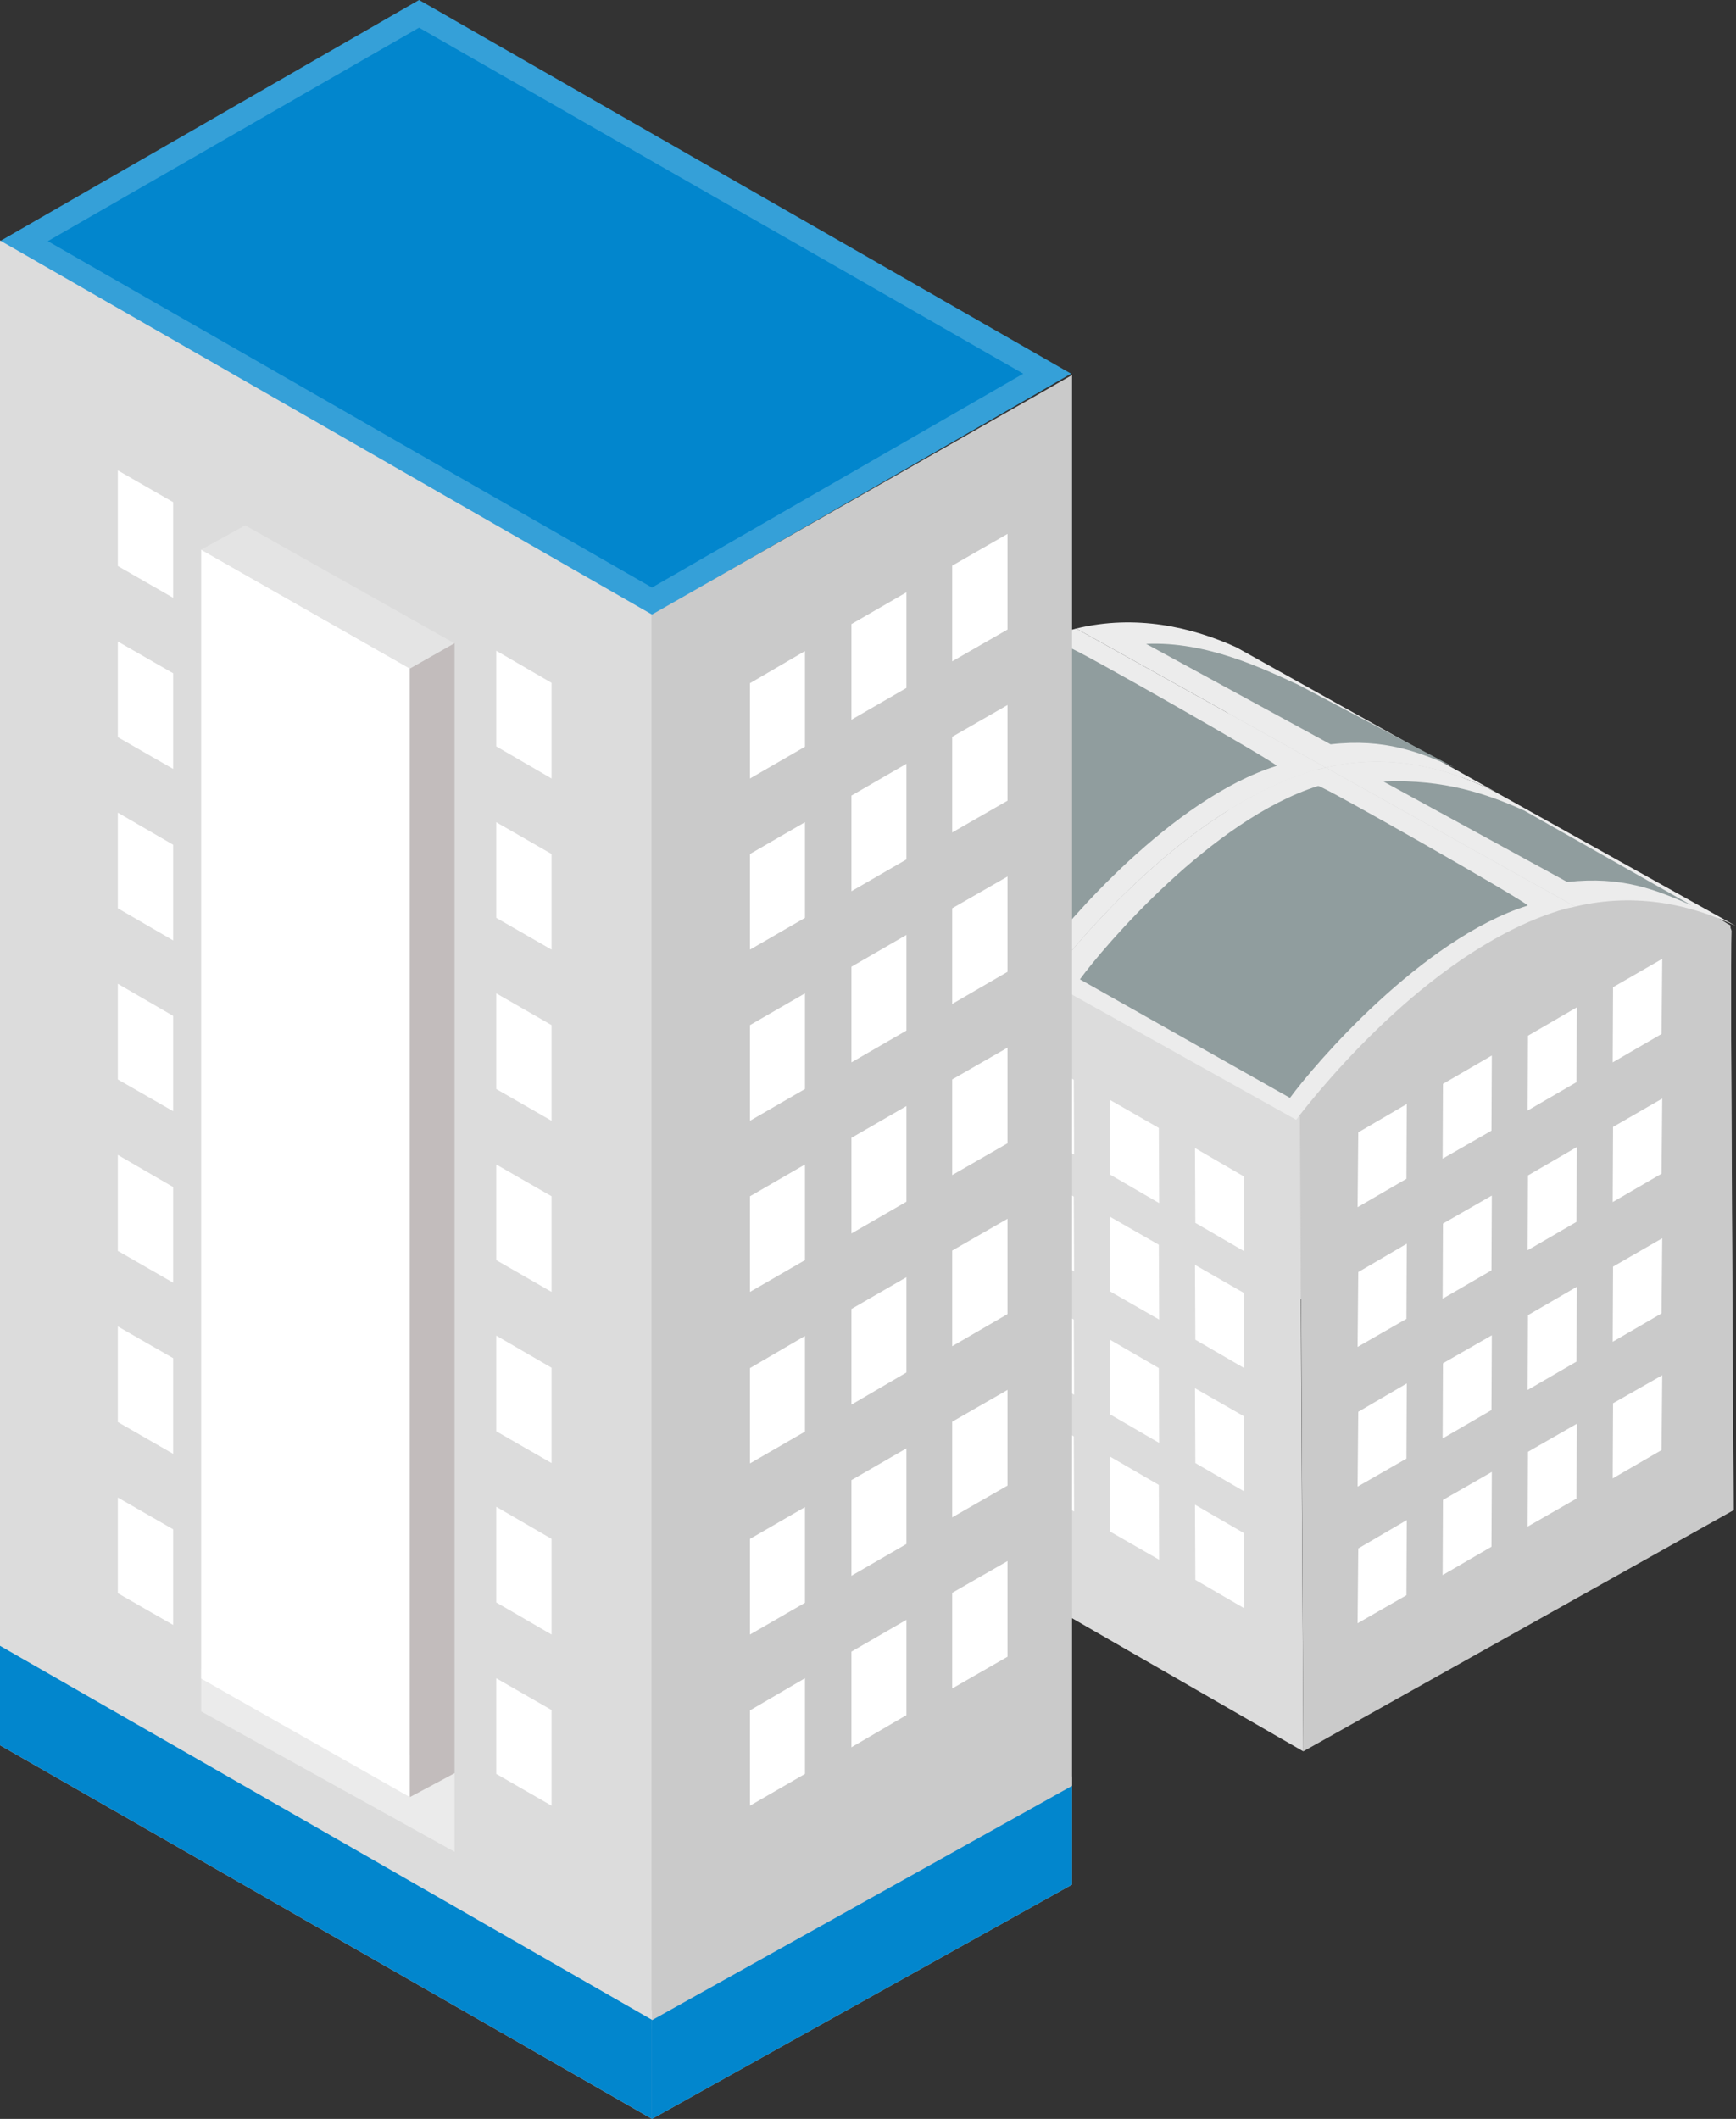 <?xml version="1.0" encoding="UTF-8"?>
<svg xmlns="http://www.w3.org/2000/svg" viewBox="0 0 50.83 62.03">
  <rect x="0" y="0" width="50.83" height="62.03" fill="#333333" stroke="none"/>
  <defs>
    <style>
      .cls-1 {
        fill: #909d9e;
      }

      .cls-2 {
        fill: #c2bcbc;
      }

      .cls-3 {
        fill: #e4e4e4;
      }

      .cls-4 {
        isolation: isolate;
      }

      .cls-5 {
        fill: #fff;
      }

      .cls-6 {
        fill: #0286cd;
      }

      .cls-7 {
        fill: #cccbcb;
      }

      .cls-8 {
        fill: #35a0d8;
      }

      .cls-9 {
        fill: #ebebeb;
        mix-blend-mode: multiply;
      }

      .cls-10 {
        fill: #dcdcdc;
      }

      .cls-11 {
        fill: #cacaca;
      }

      .cls-12 {
        fill: #ececec;
      }
    </style>
  </defs>
  <g class="cls-4">
    <g id="_レイヤー_2" data-name="レイヤー 2">
      <g id="Layer_1" data-name="Layer 1">
        <g>
          <g>
            <polygon class="cls-7" points="50.67 27.09 50.76 44.2 36 37.02 35.95 18.98 50.67 27.09"/>
            <polygon class="cls-10" points="38.06 32.68 38.16 51.27 23.43 42.79 23.35 24.57 38.06 32.68"/>
            <path class="cls-11" d="M38.16,51.27l12.6-7.06s-.11-15.9-.06-16.96c-.15-.85-5.69-1.66-5.69-1.66l-6.94,6.45.09,19.23Z"/>
            <g>
              <g>
                <path class="cls-12" d="M38.82,22.47l-7.31-4.07c1.74-.42,3.37-.05,4.69.55l7.64,4.26c-1.35-.69-3.1-1.19-5.01-.74Z"/>
                <path class="cls-12" d="M46.12,26.54l-7.3-4.07c1.91-.45,3.66.04,5.01.74l7,3.9c-1.27-.61-2.9-1-4.71-.57Z"/>
                <path class="cls-12" d="M38.53,22.54c.1-.03.2-.04.29-.07l7.3,4.07c-.1.03-.21.04-.31.07-3.75,1.08-7.04,5.1-7.86,6.17l-7.29-4.07c.82-1.07,4.11-5.09,7.87-6.18Z"/>
                <path class="cls-12" d="M31.25,18.47c.09-.03.17-.04.26-.07l7.31,4.07c-.1.03-.19.04-.29.07-3.76,1.08-7.05,5.11-7.87,6.18l-7.27-4.1c.81-1.06,4.09-5.07,7.85-6.15Z"/>
              </g>
              <g>
                <path class="cls-1" d="M38.6,23.01c.1-.03,6.24,3.47,6.13,3.5-3.11.98-6.25,4.66-6.96,5.63l-6.15-3.47c.7-.96,3.86-4.68,6.97-5.66Z"/>
                <path class="cls-1" d="M31.33,18.97c.1-.03,6.15,3.42,6.05,3.45-3.07.96-6.17,4.6-6.86,5.55l-6.07-3.42c.69-.95,3.81-4.62,6.88-5.59Z"/>
                <path class="cls-1" d="M44.63,23.73l4.89,2.77c-1.03-.45-2.03-.86-3.63-.68l-5.38-2.94c1.78-.08,3.08.38,4.12.85Z"/>
                <path class="cls-1" d="M38.02,20.05l4.57,2.42c-1.03-.45-2.04-.86-3.63-.68l-5.4-2.94c1.78-.08,3.43.73,4.46,1.2Z"/>
              </g>
            </g>
            <g>
              <g>
                <polygon class="cls-5" points="26.47 30.97 25.04 30.14 25.02 27.95 26.45 28.78 26.47 30.97"/>
                <polygon class="cls-5" points="28.96 32.39 27.53 31.56 27.51 29.36 28.94 30.19 28.96 32.39"/>
                <polygon class="cls-5" points="31.45 33.8 30.02 32.97 30 30.78 31.44 31.61 31.45 33.8"/>
                <polygon class="cls-5" points="33.94 35.22 32.51 34.39 32.5 32.2 33.93 33.02 33.94 35.22"/>
                <polygon class="cls-5" points="36.43 36.63 35 35.8 34.99 33.61 36.42 34.44 36.43 36.63"/>
              </g>
              <g>
                <polygon class="cls-5" points="26.47 34.39 25.04 33.56 25.02 31.37 26.45 32.19 26.47 34.39"/>
                <polygon class="cls-5" points="28.96 35.8 27.53 34.98 27.51 32.78 28.94 33.61 28.96 35.8"/>
                <polygon class="cls-5" points="31.45 37.22 30.02 36.39 30 34.2 31.44 35.03 31.45 37.22"/>
                <polygon class="cls-5" points="33.94 38.63 32.51 37.81 32.5 35.62 33.93 36.44 33.94 38.63"/>
                <polygon class="cls-5" points="36.43 40.05 35 39.22 34.99 37.03 36.42 37.85 36.43 40.05"/>
              </g>
            </g>
            <g>
              <g>
                <polygon class="cls-5" points="26.47 37.99 25.04 37.17 25.02 34.98 26.45 35.8 26.47 37.99"/>
                <polygon class="cls-5" points="28.96 39.41 27.53 38.59 27.51 36.39 28.94 37.22 28.96 39.41"/>
                <polygon class="cls-5" points="31.45 40.83 30.02 40 30 37.8 31.44 38.63 31.45 40.83"/>
                <polygon class="cls-5" points="33.94 42.24 32.51 41.41 32.5 39.22 33.93 40.05 33.94 42.24"/>
                <polygon class="cls-5" points="36.43 43.66 35 42.83 34.99 40.64 36.42 41.46 36.43 43.66"/>
              </g>
              <g>
                <polygon class="cls-5" points="26.47 41.41 25.04 40.59 25.02 38.39 26.45 39.22 26.47 41.41"/>
                <polygon class="cls-5" points="28.96 42.83 27.53 42 27.51 39.81 28.94 40.63 28.96 42.83"/>
                <polygon class="cls-5" points="31.45 44.25 30.02 43.42 30 41.22 31.44 42.05 31.45 44.25"/>
                <polygon class="cls-5" points="33.94 45.66 32.51 44.84 32.5 42.64 33.93 43.47 33.94 45.66"/>
                <polygon class="cls-5" points="36.43 47.08 35 46.25 34.99 44.05 36.42 44.88 36.43 47.08"/>
              </g>
            </g>
            <g>
              <g>
                <polygon class="cls-5" points="47.22 31.1 48.65 30.27 48.67 28.07 47.23 28.9 47.22 31.1"/>
                <polygon class="cls-5" points="44.73 32.51 46.16 31.68 46.17 29.49 44.74 30.32 44.73 32.51"/>
                <polygon class="cls-5" points="42.24 33.92 43.67 33.1 43.68 30.9 42.25 31.73 42.24 33.92"/>
                <polygon class="cls-5" points="39.75 35.34 41.18 34.51 41.19 32.32 39.77 33.15 39.75 35.34"/>
              </g>
              <g>
                <polygon class="cls-5" points="47.22 35.19 48.65 34.36 48.67 32.16 47.23 32.99 47.22 35.19"/>
                <polygon class="cls-5" points="44.73 36.6 46.16 35.77 46.17 33.58 44.74 34.41 44.73 36.6"/>
                <polygon class="cls-5" points="42.24 38.02 43.67 37.19 43.68 35 42.25 35.82 42.24 38.02"/>
                <polygon class="cls-5" points="39.75 39.43 41.18 38.61 41.19 36.41 39.77 37.24 39.75 39.43"/>
              </g>
              <g>
                <polygon class="cls-5" points="47.22 39.28 48.65 38.45 48.67 36.25 47.23 37.08 47.22 39.28"/>
                <polygon class="cls-5" points="44.73 40.69 46.16 39.86 46.17 37.67 44.74 38.5 44.73 40.69"/>
                <polygon class="cls-5" points="42.24 42.11 43.67 41.28 43.68 39.09 42.25 39.91 42.24 42.11"/>
                <polygon class="cls-5" points="39.75 43.52 41.18 42.7 41.19 40.5 39.77 41.33 39.75 43.52"/>
              </g>
              <g>
                <polygon class="cls-5" points="47.22 43.28 48.65 42.45 48.67 40.26 47.23 41.08 47.22 43.28"/>
                <polygon class="cls-5" points="44.73 44.69 46.16 43.87 46.17 41.68 44.74 42.5 44.73 44.69"/>
                <polygon class="cls-5" points="42.24 46.11 43.67 45.28 43.68 43.09 42.25 43.91 42.24 46.11"/>
                <polygon class="cls-5" points="39.75 47.52 41.18 46.7 41.19 44.5 39.77 45.33 39.75 47.52"/>
              </g>
            </g>
          </g>
          <g>
            <g>
              <polygon class="cls-8" points="0 7.06 19.09 18.01 31.36 10.94 12.27 0 0 7.06"/>
              <polygon class="cls-6" points="1.4 7.06 19.09 17.2 29.96 10.94 12.27 .81 1.4 7.06"/>
            </g>
            <g>
              <polygon class="cls-11" points="19.09 62.03 31.39 55.17 31.39 10.98 19.09 17.99 19.09 62.03"/>
              <g>
                <path class="cls-5" d="M29.5,15.63l-1.62.93v2.8l1.62-.93v-2.8ZM26.54,17.34l-1.61.93v2.8l1.61-.93v-2.8ZM21.96,19.99v2.8l1.61-.93v-2.8l-1.61.94Z"/>
                <path class="cls-5" d="M29.5,20.64l-1.62.93v2.8l1.62-.93v-2.8ZM26.54,22.36l-1.61.93v2.8l1.61-.93v-2.8ZM21.96,25v2.8l1.61-.93v-2.8l-1.61.93Z"/>
                <path class="cls-5" d="M29.5,25.66l-1.62.93v2.8l1.62-.94v-2.8ZM26.54,27.37l-1.61.93v2.8l1.61-.93v-2.8ZM21.96,30.01v2.8l1.61-.93v-2.8l-1.61.93Z"/>
                <path class="cls-5" d="M29.5,30.67l-1.62.93v2.8l1.62-.93v-2.8ZM26.54,32.38l-1.61.93v2.8l1.61-.93v-2.8ZM21.96,35.02v2.8l1.61-.93v-2.8l-1.61.93Z"/>
                <path class="cls-5" d="M29.5,35.68l-1.62.93v2.8l1.62-.94v-2.8ZM26.54,37.39l-1.61.93v2.8l1.61-.94v-2.8ZM21.96,40.04v2.8l1.61-.93v-2.8l-1.61.94Z"/>
                <path class="cls-5" d="M29.5,40.69l-1.62.93v2.8l1.62-.93v-2.8ZM26.54,42.4l-1.61.93v2.8l1.61-.93v-2.8ZM21.96,45.05v2.8l1.61-.93v-2.8l-1.61.93Z"/>
                <path class="cls-5" d="M29.5,45.7l-1.62.93v2.8l1.62-.93v-2.8ZM26.54,47.42l-1.61.93v2.8l1.61-.94v-2.8ZM21.96,50.06v2.8l1.61-.93v-2.8l-1.61.94Z"/>
              </g>
            </g>
            <polygon class="cls-10" points="0 51.09 19.09 62.03 19.09 17.99 0 7.04 0 51.09"/>
            <polygon class="cls-11" points="19.09 59.4 31.39 52.54 31.39 52 19.09 58.86 19.09 59.4"/>
            <polygon class="cls-6" points="19.09 62.03 31.39 55.17 31.39 52.28 19.09 59.14 19.09 62.03"/>
            <polygon class="cls-10" points="0 48.45 19.09 59.4 19.09 58.85 0 47.9 0 48.45"/>
            <polygon class="cls-6" points="0 51.09 19.09 62.03 19.09 59.13 0 48.18 0 51.09"/>
            <g>
              <polygon class="cls-9" points="13.31 51.91 13.31 54.21 5.89 50.1 5.89 48.85 13.31 51.91"/>
              <polygon class="cls-5" points="5.89 49.14 12 52.61 12 19.57 5.89 16.09 5.89 49.14"/>
              <polygon class="cls-2" points="12 52.61 13.31 51.91 13.31 18.83 12 19.57 12 52.61"/>
              <polygon class="cls-3" points="12 19.57 13.3 18.83 7.18 15.38 5.89 16.09 12 19.57"/>
            </g>
            <g>
              <polygon class="cls-5" points="14.53 19.05 14.53 21.85 16.15 22.79 16.15 19.99 14.53 19.05"/>
              <polygon class="cls-5" points="14.53 24.07 14.53 26.87 16.15 27.8 16.15 25 14.53 24.07"/>
              <polygon class="cls-5" points="14.53 29.08 14.53 31.88 16.15 32.81 16.15 30.01 14.53 29.08"/>
              <polygon class="cls-5" points="14.53 34.09 14.53 36.89 16.15 37.82 16.15 35.02 14.53 34.09"/>
              <polygon class="cls-5" points="14.53 39.1 14.53 41.9 16.15 42.83 16.15 40.04 14.53 39.1"/>
              <polygon class="cls-5" points="14.53 44.11 14.53 46.91 16.15 47.85 16.15 45.05 14.53 44.11"/>
              <polygon class="cls-5" points="14.53 49.13 14.53 51.93 16.15 52.86 16.15 50.06 14.53 49.13"/>
            </g>
            <g>
              <polygon class="cls-5" points="3.45 13.77 3.45 16.57 5.07 17.5 5.07 14.7 3.45 13.77"/>
              <polygon class="cls-5" points="3.45 18.78 3.45 21.58 5.07 22.51 5.07 19.71 3.45 18.78"/>
              <polygon class="cls-5" points="3.45 23.79 3.45 26.59 5.07 27.53 5.07 24.73 3.45 23.79"/>
              <polygon class="cls-5" points="3.45 28.8 3.45 31.6 5.07 32.53 5.07 29.74 3.45 28.8"/>
              <polygon class="cls-5" points="3.45 33.81 3.45 36.62 5.07 37.55 5.07 34.75 3.45 33.81"/>
              <polygon class="cls-5" points="3.45 38.83 3.45 41.63 5.07 42.56 5.07 39.76 3.45 38.83"/>
              <polygon class="cls-5" points="3.45 43.84 3.45 46.64 5.07 47.57 5.07 44.77 3.45 43.84"/>
            </g>
          </g>
        </g>
      </g>
    </g>
  </g>
</svg>